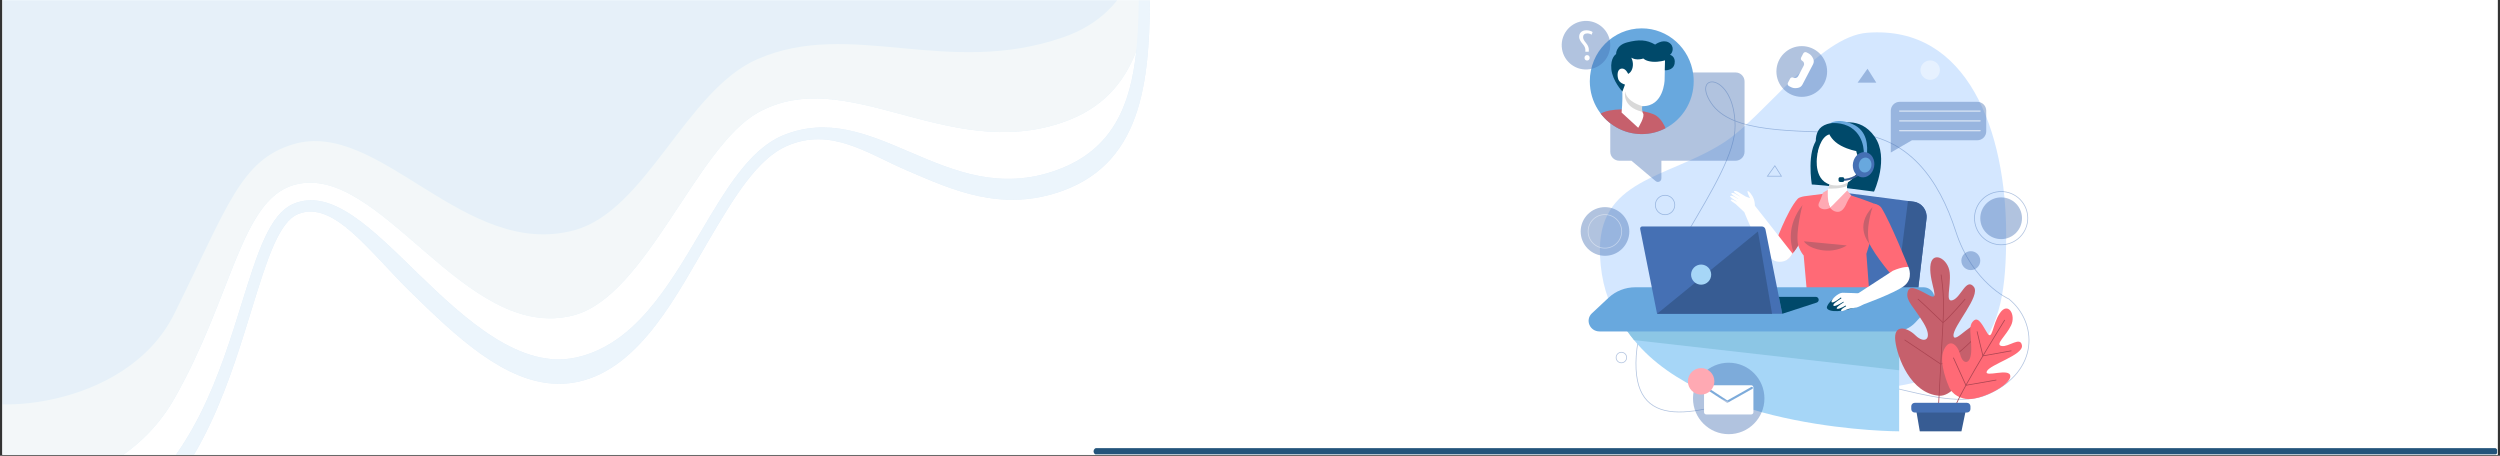 <svg xmlns="http://www.w3.org/2000/svg" xmlns:xlink="http://www.w3.org/1999/xlink" width="1920" zoomAndPan="magnify" viewBox="0 0 1440 262.5" height="350" preserveAspectRatio="xMidYMid meet" version="1.0"><rect x="0" y="0" width="1440" height="262.5" fill="#333333" stroke="none"/><defs><filter x="0%" y="0%" width="100%" height="100%" id="037cc1daf7"><feColorMatrix values="0 0 0 0 1 0 0 0 0 1 0 0 0 0 1 0 0 0 1 0" color-interpolation-filters="sRGB"/></filter><clipPath id="9c82b0b0b5"><path d="M 1.367 0 L 1438.629 0 L 1438.629 262 L 1.367 262 Z M 1.367 0 " clip-rule="nonzero"/></clipPath><clipPath id="ddd956cef1"><path d="M 936 40 L 1168.984 40 L 1168.984 244 L 936 244 Z M 936 40 " clip-rule="nonzero"/></clipPath><clipPath id="11b23661ed"><path d="M 1131 104 L 1168.984 104 L 1168.984 148 L 1131 148 Z M 1131 104 " clip-rule="nonzero"/></clipPath><clipPath id="b4d663b9b7"><path d="M 899.531 12.043 L 928 12.043 L 928 41 L 899.531 41 Z M 899.531 12.043 " clip-rule="nonzero"/></clipPath><clipPath id="8e058bc619"><path d="M 975 208 L 1017 208 L 1017 250.086 L 975 250.086 Z M 975 208 " clip-rule="nonzero"/></clipPath><clipPath id="e358fee872"><path d="M 1.367 0 L 663 0 L 663 262 L 1.367 262 Z M 1.367 0 " clip-rule="nonzero"/></clipPath><mask id="92b0288dba"><g filter="url(#037cc1daf7)"><rect x="-144" width="1728" fill="#000000" y="-26.25" height="315" fill-opacity="0.17"/></g></mask><clipPath id="3958d7b945"><path d="M 0.367 0 L 661.988 0 L 661.988 262 L 0.367 262 Z M 0.367 0 " clip-rule="nonzero"/></clipPath><clipPath id="40ea6c555b"><path d="M 0.367 0 L 661.988 0 L 661.988 233 L 0.367 233 Z M 0.367 0 " clip-rule="nonzero"/></clipPath><clipPath id="8f78d3eb15"><path d="M 0.367 0 L 661.988 0 L 661.988 262 L 0.367 262 Z M 0.367 0 " clip-rule="nonzero"/></clipPath><clipPath id="a111a5ad33"><rect x="0" width="662" y="0" height="262"/></clipPath><clipPath id="3e119c6452"><path d="M 629.887 258 L 1438.348 258 L 1438.348 261.699 L 629.887 261.699 Z M 629.887 258 " clip-rule="nonzero"/></clipPath><clipPath id="d05aeaaf70"><path d="M 629.887 259.98 C 629.887 260.516 630.102 261.031 630.48 261.41 C 630.859 261.789 631.375 262 631.91 262 L 1436.609 262 C 1437.145 262 1437.66 261.789 1438.039 261.41 C 1438.418 261.031 1438.633 260.516 1438.633 259.98 C 1438.633 259.441 1438.418 258.93 1438.039 258.551 C 1437.66 258.172 1437.145 257.957 1436.609 257.957 L 631.91 257.957 C 631.375 257.957 630.859 258.172 630.48 258.551 C 630.102 258.93 629.887 259.441 629.887 259.98 Z M 629.887 259.98 " clip-rule="nonzero"/></clipPath></defs><g clip-path="url(#9c82b0b0b5)"><path fill="#ffffff" d="M 1.367 0 L 1438.633 0 L 1438.633 262 L 1.367 262 Z M 1.367 0 " fill-opacity="1" fill-rule="nonzero"/><path fill="#ffffff" d="M 1.367 0 L 1438.633 0 L 1438.633 262 L 1.367 262 Z M 1.367 0 " fill-opacity="1" fill-rule="nonzero"/></g><path fill="#d4e7ff" d="M 921.605 147.344 C 924.355 206.883 977.312 223.836 1043.273 225.105 C 1143.852 227.051 1155.559 195.086 1155.559 135.48 C 1155.559 75.875 1133.633 14.336 1075.496 18.871 C 1047.875 21.023 1016.523 66.816 993.051 82.012 C 960.621 103.008 919.531 102.613 921.605 147.344 Z M 921.605 147.344 " fill-opacity="1" fill-rule="nonzero"/><g clip-path="url(#ddd956cef1)"><path stroke-linecap="butt" transform="matrix(-0.439, 0, 0, 0.439, 1169.019, 12.042)" fill="none" stroke-linejoin="miter" d="M 27.143 364.846 C 27.143 364.846 74.883 344.016 96.813 276.146 C 118.769 208.266 158.543 151.104 233.927 147.271 C 309.31 143.429 390.843 148.151 417.783 107.701 C 444.715 67.242 387.149 66.326 386.339 137.301 C 385.53 208.275 509.596 338.449 516.075 439.521 C 522.563 540.593 438.805 520.537 334.737 479.9 C 230.669 439.281 122.035 519.674 54.315 489.603 C -13.396 459.523 -10.459 395.21 27.143 364.846 Z M 27.143 364.846 " stroke="#4570b4" stroke-width="1" stroke-opacity="0.42" stroke-miterlimit="10"/></g><path fill="#4570b4" d="M 1152.656 137.73 C 1146.023 137.73 1140.645 132.352 1140.645 125.715 C 1140.645 119.078 1146.023 113.695 1152.656 113.695 C 1159.293 113.695 1164.672 119.078 1164.672 125.715 C 1164.672 132.352 1159.293 137.73 1152.656 137.73 Z M 1152.656 137.73 " fill-opacity="0.42" fill-rule="nonzero"/><g clip-path="url(#11b23661ed)"><path stroke-linecap="butt" transform="matrix(-0.439, 0, 0, 0.439, 1169.019, 12.042)" fill="none" stroke-linejoin="miter" d="M 61.978 283.51 C 75.622 269.867 75.622 247.765 61.978 234.121 C 48.334 220.487 26.218 220.487 12.574 234.121 C -1.07 247.765 -1.07 269.867 12.574 283.51 C 26.218 297.145 48.334 297.145 61.978 283.51 Z M 61.978 283.51 " stroke="#4570b4" stroke-width="1" stroke-opacity="0.42" stroke-miterlimit="10"/></g><path fill="#4570b4" d="M 924.48 147.344 C 916.742 147.344 910.469 141.066 910.469 133.324 C 910.469 125.586 916.742 119.309 924.48 119.309 C 932.219 119.309 938.492 125.586 938.492 133.324 C 938.492 141.066 932.219 147.344 924.48 147.344 Z M 924.48 147.344 " fill-opacity="0.42" fill-rule="nonzero"/><path stroke-linecap="butt" transform="matrix(-0.439, 0, 0, 0.439, 1169.019, 12.042)" fill="none" stroke-linejoin="miter" d="M 334.185 190.069 L 325.57 203.757 L 343.913 203.757 Z M 334.185 190.069 " stroke="#4570b4" stroke-width="1" stroke-opacity="0.42" stroke-miterlimit="10"/><path fill="#4570b4" d="M 1075.688 39.582 L 1080.746 47.605 L 1069.984 47.605 Z M 1075.688 39.582 " fill-opacity="0.42" fill-rule="nonzero"/><path fill="#4570b4" d="M 1037.816 55.793 C 1029.746 55.793 1023.207 49.25 1023.207 41.176 C 1023.207 33.105 1029.746 26.562 1037.816 26.562 C 1045.887 26.562 1052.426 33.105 1052.426 41.176 C 1052.426 49.25 1045.887 55.793 1037.816 55.793 Z M 1037.816 55.793 " fill-opacity="0.42" fill-rule="nonzero"/><path fill="#ffffff" d="M 1038.109 39.371 L 1038.93 37.801 C 1039.461 36.793 1039.066 35.547 1038.059 35.016 C 1037.375 34.656 1037.105 33.809 1037.469 33.117 L 1038.695 30.762 C 1039.055 30.078 1039.902 29.809 1040.594 30.168 L 1041.664 30.73 C 1042.676 31.262 1043.496 32.082 1044.02 33.09 L 1044.332 33.695 C 1044.871 34.734 1044.867 35.977 1044.324 37.016 L 1042.027 41.414 L 1040.496 44.348 L 1038.195 48.746 C 1037.652 49.785 1036.641 50.496 1035.473 50.645 L 1034.801 50.734 C 1033.676 50.883 1032.527 50.676 1031.52 50.148 L 1030.449 49.586 C 1029.762 49.227 1029.496 48.379 1029.852 47.688 L 1031.078 45.332 C 1031.438 44.648 1032.285 44.379 1032.977 44.734 C 1033.984 45.266 1035.23 44.871 1035.762 43.863 L 1036.582 42.293 Z M 1038.109 39.371 " fill-opacity="1" fill-rule="nonzero"/><path stroke-linecap="butt" transform="matrix(-0.439, 0, 0, 0.439, 1169.019, 12.042)" fill="none" stroke-linejoin="miter" d="M 542.428 441.691 C 542.428 445.489 539.349 448.584 535.531 448.584 C 531.73 448.584 528.633 445.506 528.633 441.691 C 528.633 437.875 531.712 434.798 535.531 434.798 C 539.349 434.807 542.428 437.893 542.428 441.691 Z M 542.428 441.691 " stroke="#4570b4" stroke-width="1" stroke-opacity="0.42" stroke-miterlimit="10"/><path fill="#ffffff" d="M 1111.785 45.992 C 1108.695 45.992 1106.191 43.488 1106.191 40.398 C 1106.191 37.309 1108.695 34.805 1111.785 34.805 C 1114.871 34.805 1117.375 37.309 1117.375 40.398 C 1117.375 43.488 1114.871 45.992 1111.785 45.992 Z M 1111.785 45.992 " fill-opacity="0.42" fill-rule="nonzero"/><path stroke-linecap="butt" transform="matrix(-0.439, 0, 0, 0.439, 1169.019, 12.042)" fill="none" stroke-linejoin="miter" d="M 478.232 254.275 C 485.272 254.275 490.977 248.574 490.977 241.539 C 490.977 234.504 485.272 228.803 478.232 228.803 C 471.201 228.803 465.496 234.504 465.496 241.539 C 465.496 248.574 471.201 254.275 478.232 254.275 Z M 478.232 254.275 " stroke="#4570b4" stroke-width="1" stroke-opacity="0.42" stroke-miterlimit="10"/><path fill="#4570b4" d="M 1135.188 155.582 C 1132.18 155.582 1129.738 153.145 1129.738 150.133 C 1129.738 147.121 1132.18 144.684 1135.188 144.684 C 1138.199 144.684 1140.637 147.121 1140.637 150.133 C 1140.637 153.145 1138.199 155.582 1135.188 155.582 Z M 1135.188 155.582 " fill-opacity="0.42" fill-rule="nonzero"/><path stroke-linecap="butt" transform="matrix(-0.439, 0, 0, 0.439, 1169.019, 12.042)" fill="none" stroke-linejoin="miter" d="M 557.158 298.159 C 569.324 298.159 579.176 288.304 579.176 276.146 C 579.176 263.988 569.324 254.133 557.158 254.133 C 544.991 254.133 535.139 263.988 535.139 276.146 C 535.139 288.304 544.991 298.159 557.158 298.159 Z M 557.158 298.159 " stroke="#ffffff" stroke-width="1" stroke-opacity="0.42" stroke-miterlimit="10"/><path fill="#4570b4" d="M 932.695 41.738 L 999.684 41.738 C 1002.547 41.738 1004.863 44.062 1004.863 46.922 L 1004.863 87.395 C 1004.863 90.262 1002.543 92.578 999.684 92.578 L 956.961 92.578 L 956.961 102.781 C 956.961 104.488 954.969 105.418 953.66 104.32 L 939.715 92.578 L 932.695 92.578 C 929.832 92.578 927.516 90.254 927.516 87.395 L 927.516 46.926 C 927.516 44.062 929.832 41.738 932.695 41.738 Z M 932.695 41.738 " fill-opacity="0.42" fill-rule="nonzero"/><path fill="#68a8de" d="M 915.73 46.789 C 915.73 52.84 917.469 58.477 920.465 63.211 C 920.938 63.973 921.449 64.711 921.992 65.422 C 927.465 72.613 936.027 77.242 945.648 77.242 C 950.59 77.242 955.246 76.027 959.352 73.863 C 968.984 68.805 975.57 58.578 975.57 46.789 C 975.57 45.414 975.48 44.055 975.301 42.723 C 973.352 27.828 960.816 16.332 945.648 16.332 C 929.129 16.332 915.73 29.969 915.73 46.789 Z M 915.73 46.789 " fill-opacity="1" fill-rule="nonzero"/><path fill="#c6606c" d="M 921.992 65.418 C 927.465 72.605 936.027 77.234 945.648 77.234 C 950.59 77.234 955.246 76.02 959.352 73.859 C 958.793 72.457 957.074 68.738 954.027 66.656 C 950.227 64.051 938.68 62.488 930.672 63.176 C 925.945 63.574 923.336 64.625 921.992 65.418 Z M 921.992 65.418 " fill-opacity="1" fill-rule="nonzero"/><path fill="#ffffff" d="M 959.121 31.34 L 958.809 46.211 C 958.809 46.211 958.336 61.406 945.98 61.137 C 933.617 60.867 931.008 42.098 931.008 42.098 L 932.953 30.711 C 932.953 30.711 947.398 21.066 959.121 31.34 Z M 959.121 31.34 " fill-opacity="1" fill-rule="nonzero"/><path fill="#ffffff" d="M 945.895 57.562 C 945.895 57.562 944.977 63.312 946.359 65.191 C 947.742 67.074 943.609 73.602 943.609 73.602 L 934.035 64.82 C 934.035 64.82 934.672 58.379 934.496 52.738 Z M 945.895 57.562 " fill-opacity="1" fill-rule="nonzero"/><path fill="#00496a" d="M 959.051 34.754 C 959.051 34.754 955.496 35.887 951.691 35.551 C 947.887 35.215 946.551 33.684 946.551 33.684 C 946.551 33.684 945.281 34.219 943.215 34.219 C 941.148 34.219 939.609 33.215 939.609 33.215 C 939.609 33.215 941.012 35.621 940.41 38.691 C 939.812 41.762 937.809 42.559 937.809 42.559 C 937.809 42.559 936.539 39.488 934.34 39.488 C 932.141 39.488 931.336 41.824 931.906 44.895 C 932.473 47.969 936.008 48.703 936.008 48.703 L 934.5 52.746 C 934.5 52.746 928.805 46.633 928.137 39.895 C 927.469 33.152 930.871 31.148 930.871 31.148 C 930.871 31.148 930.586 26.141 937.266 24.406 C 943.949 22.668 948.352 22.805 953.359 25.68 C 953.359 25.68 957.562 22.477 961.102 24.406 C 964.637 26.344 963.637 30.48 961.902 31.547 C 961.902 31.547 965.305 32.414 964.574 36.617 C 963.84 40.82 958.941 40.492 958.941 40.492 Z M 959.051 34.754 " fill-opacity="1" fill-rule="nonzero"/><path fill="#d9d9d9" d="M 945.98 61.137 C 945.98 61.137 936.992 58.758 936.109 52.746 C 936.109 52.746 933.879 61.461 945.98 64.418 C 945.98 64.418 945.621 61.828 945.98 61.137 Z M 945.98 61.137 " fill-opacity="1" fill-rule="nonzero"/><g clip-path="url(#b4d663b9b7)"><path fill="#4570b4" d="M 899.723 28.289 C 898.477 20.664 903.645 13.473 911.27 12.227 C 918.895 10.98 926.086 16.152 927.332 23.777 C 928.578 31.402 923.406 38.598 915.781 39.844 C 908.16 41.09 900.969 35.918 899.723 28.289 Z M 899.723 28.289 " fill-opacity="0.42" fill-rule="nonzero"/></g><path fill="#ffffff" d="M 915.102 29.801 L 915.152 29.152 C 915.301 27.801 914.852 26.324 913.602 24.824 C 912.473 23.496 911.852 22.52 911.852 21.391 C 911.852 20.113 912.652 19.262 914.23 19.238 C 915.133 19.238 916.129 19.535 916.758 20.016 L 917.355 18.438 C 916.527 17.84 915.102 17.438 913.773 17.438 C 910.898 17.438 909.598 19.211 909.598 21.117 C 909.598 22.82 910.547 24.047 911.75 25.473 C 912.852 26.773 913.25 27.879 913.176 29.152 L 913.152 29.801 Z M 915.648 33.309 C 915.648 32.383 915.027 31.734 914.148 31.734 C 913.27 31.734 912.672 32.383 912.672 33.309 C 912.672 34.188 913.246 34.859 914.172 34.859 C 915.051 34.859 915.648 34.188 915.648 33.309 Z M 915.648 33.309 " fill-opacity="1" fill-rule="nonzero"/><path fill="#a6d6f7" d="M 937.312 190.555 C 937.355 190.699 937.41 190.82 937.48 190.91 C 938.664 192.625 939.91 194.289 941.223 195.895 L 941.23 195.895 C 983.977 248.441 1093.906 248.441 1093.906 248.441 L 1093.906 185.73 L 937.48 185.73 C 937.48 185.73 936.875 189.141 937.312 190.555 Z M 937.312 190.555 " fill-opacity="1" fill-rule="nonzero"/><path fill="#8cc6e5" d="M 937.312 190.555 C 937.355 190.699 937.41 190.82 937.48 190.91 C 938.664 192.625 939.91 194.289 941.223 195.895 L 941.23 195.895 L 1093.906 213.277 L 1093.906 190.555 Z M 937.312 190.555 " fill-opacity="1" fill-rule="nonzero"/><path fill="#ff6a76" d="M 1022.105 141.367 L 1029.672 149.391 C 1029.672 149.391 1031.223 147.797 1033.078 145.355 C 1033.961 144.184 1034.914 142.82 1035.793 141.344 C 1036.945 139.41 1037.977 137.293 1038.57 135.168 C 1040.562 128.035 1039.746 112.992 1039.746 112.992 C 1039.746 112.992 1036.52 113.34 1035.418 114.57 C 1029.211 121.484 1022.105 141.367 1022.105 141.367 Z M 1022.105 141.367 " fill-opacity="1" fill-rule="nonzero"/><path fill="#4570b4" d="M 1050.547 167.574 L 1104.73 167.574 L 1109.68 125.898 C 1110.246 121.129 1106.922 116.785 1102.246 116.176 L 1098.988 115.754 L 1057.586 110.371 Z M 1050.547 167.574 " fill-opacity="1" fill-rule="nonzero"/><path fill="#ff6a76" d="M 1063.773 111.754 C 1063.773 111.754 1081.406 117.422 1082.367 118.887 C 1083.316 120.344 1075.043 146.191 1075.043 146.191 L 1076.637 167.582 L 1040.73 167.582 L 1038.918 147.168 C 1038.918 147.168 1035.078 142.949 1034.84 135.98 C 1034.605 129.008 1039.746 112.992 1039.746 112.992 L 1052.273 111.348 Z M 1063.773 111.754 " fill-opacity="1" fill-rule="nonzero"/><path fill="#00496a" d="M 1058.73 71.602 C 1058.73 71.602 1071.02 66.312 1079.742 78.648 C 1088.469 90.984 1079.434 110.371 1079.434 110.371 C 1079.434 110.371 1057.168 107.461 1051.008 106.867 C 1044.848 106.277 1043.598 106.277 1043.598 106.277 C 1043.598 106.277 1040.422 86.797 1047.195 79.633 C 1053.98 72.477 1058.73 71.602 1058.73 71.602 Z M 1058.73 71.602 " fill-opacity="1" fill-rule="nonzero"/><path fill="#ffffff" d="M 1054.16 119.707 L 1064.535 112.594 C 1064.535 112.594 1063.68 109.871 1063.895 107.148 C 1063.941 106.543 1064.043 105.941 1064.219 105.367 C 1064.305 105.082 1064.41 104.801 1064.535 104.527 L 1054.16 104.008 C 1054.16 104.008 1054.09 104.852 1053.898 105.934 C 1053.742 106.781 1053.512 107.777 1053.164 108.645 C 1052.914 109.285 1052.602 109.852 1052.215 110.246 C 1050.629 111.859 1054.16 119.707 1054.16 119.707 Z M 1054.16 119.707 " fill-opacity="1" fill-rule="nonzero"/><path fill="#d9d9d9" d="M 1053.164 108.645 C 1054.496 108.688 1060.219 108.773 1063.895 107.148 C 1063.941 106.543 1064.043 105.941 1064.219 105.367 C 1064.219 105.367 1057.223 106.219 1053.898 105.934 C 1053.742 106.781 1053.512 107.777 1053.164 108.645 Z M 1053.164 108.645 " fill-opacity="1" fill-rule="nonzero"/><path fill="#ffffff" d="M 1048.316 76.281 L 1046.586 90.586 C 1046.586 90.586 1044.32 105.324 1056.207 106.75 C 1068.098 108.184 1072.094 94.434 1072.094 94.434 L 1073.504 79.254 C 1073.508 79.254 1060.965 68.031 1048.316 76.281 Z M 1048.316 76.281 " fill-opacity="1" fill-rule="nonzero"/><path fill="#00496a" d="M 1053.742 77.391 C 1053.742 77.391 1055.297 81.215 1060.41 83.93 C 1064.945 86.336 1069.199 87.004 1069.199 87.004 C 1069.199 87.004 1069.883 91.031 1072.176 93.555 C 1072.176 93.555 1076.148 86.02 1074.523 79.527 C 1072.906 73.035 1064.527 69.902 1057.172 70.562 C 1049.824 71.223 1047.176 73.922 1046.199 78.207 C 1045.223 82.492 1046.852 88.285 1046.852 88.285 C 1046.852 88.285 1048.43 78.73 1053.742 77.391 Z M 1053.742 77.391 " fill-opacity="1" fill-rule="nonzero"/><path fill="#68a8de" d="M 1073.508 90.402 C 1073.508 90.402 1074.922 79.527 1066.539 73.754 C 1061.078 69.988 1054.203 70.992 1054.203 70.992 C 1054.203 70.992 1058.539 67.727 1067.074 71.496 C 1075.613 75.266 1076.051 83.789 1075.184 90.402 Z M 1073.508 90.402 " fill-opacity="1" fill-rule="nonzero"/><path fill="#375c93" d="M 1092.375 167.574 L 1104.734 167.574 L 1109.688 125.898 C 1110.254 121.129 1106.93 116.785 1102.25 116.176 L 1098.992 115.75 Z M 1092.375 167.574 " fill-opacity="1" fill-rule="nonzero"/><path fill="#375c93" d="M 1061.906 104.133 C 1067.578 104.133 1071.789 100.184 1071.977 100.004 L 1071.215 99.176 C 1071.172 99.219 1066.57 103.516 1060.816 102.945 L 1060.711 104.07 C 1061.117 104.113 1061.516 104.133 1061.906 104.133 Z M 1061.906 104.133 " fill-opacity="1" fill-rule="nonzero"/><path fill="#68a8de" d="M 921.348 190.91 L 1091.352 190.91 C 1095.898 190.91 1100.234 189.035 1103.254 185.754 L 1112.59 175.625 C 1116.215 171.695 1113.328 165.469 1107.887 165.469 L 941.926 165.469 C 936.191 165.469 930.68 167.625 926.555 171.48 L 916.973 180.434 C 912.891 184.238 915.684 190.91 921.348 190.91 Z M 921.348 190.91 " fill-opacity="1" fill-rule="nonzero"/><path fill="#ffffff" d="M 998.875 115.383 C 999.18 115.551 999.66 115.832 1000.18 116.145 L 1000.281 115.98 C 998.723 114.992 996.426 113.441 996.582 113.066 C 996.82 112.5 997.984 112.801 998.848 113.266 C 999.348 113.539 1000.258 114.082 1001.133 114.613 L 1001.195 114.512 C 999.652 113.535 997.082 111.832 997.25 111.434 C 997.484 110.867 998.648 111.168 999.516 111.633 C 1000.062 111.934 1001.102 112.555 1002.055 113.129 L 1002.129 113.012 C 1000.598 112.02 998.605 110.648 998.75 110.301 C 998.984 109.734 1000.148 110.035 1001.016 110.5 C 1002.188 111.137 1005.582 113.234 1005.582 113.234 L 1008.055 114.137 C 1007.52 113.273 1006.016 110.062 1006.719 110.062 C 1007.426 110.062 1009.355 112.301 1010.16 114.605 C 1010.758 116.332 1010.832 117.871 1010.832 118.531 L 1032.512 146.082 C 1032.512 146.082 1032 146.887 1031.223 147.965 C 1028.973 151.074 1023.734 151.758 1020.707 149.398 C 1018.316 147.527 1016.438 145.062 1014.586 142.539 C 1011.105 137.793 1005.918 125.191 1004.703 122.176 L 999.797 117.578 C 998.449 116.703 996.738 115.527 996.863 115.215 C 997.074 114.711 998.109 114.973 998.875 115.383 Z M 998.875 115.383 " fill-opacity="1" fill-rule="nonzero"/><path fill="#00496a" d="M 1055.902 172.172 C 1055.902 172.172 1053.367 174.043 1052.367 176.578 C 1051.363 179.113 1057.77 180.746 1068.465 177.113 C 1076.242 174.473 1063.109 166.359 1055.902 172.172 Z M 1055.902 172.172 " fill-opacity="1" fill-rule="nonzero"/><path fill="#00496a" d="M 1059.926 104.82 L 1061.359 104.82 C 1061.871 104.82 1062.285 104.395 1062.285 103.879 L 1062.285 102.992 C 1062.285 102.477 1061.871 102.055 1061.359 102.055 L 1059.926 102.055 C 1059.414 102.055 1058.996 102.477 1058.996 102.992 L 1058.996 103.879 C 1059.004 104.395 1059.414 104.82 1059.926 104.82 Z M 1059.926 104.82 " fill-opacity="1" fill-rule="nonzero"/><path fill="#4570b4" d="M 1067.379 93.629 C 1066.59 97.594 1068.652 101.367 1071.988 102.059 C 1075.328 102.75 1078.672 100.098 1079.469 96.137 C 1080.262 92.172 1078.199 88.398 1074.859 87.707 C 1071.523 87.016 1068.172 89.668 1067.379 93.629 Z M 1067.379 93.629 " fill-opacity="1" fill-rule="nonzero"/><path fill="#68a8de" d="M 1070.742 94.328 C 1070.277 96.664 1071.492 98.895 1073.461 99.301 C 1075.426 99.703 1077.402 98.141 1077.867 95.805 C 1078.336 93.469 1077.121 91.238 1075.152 90.832 C 1073.184 90.422 1071.211 91.992 1070.742 94.328 Z M 1070.742 94.328 " fill-opacity="1" fill-rule="nonzero"/><path fill="#ff6a76" d="M 1079.461 117.32 C 1079.461 117.32 1082.488 117.777 1083.723 119.734 C 1088.992 128.117 1099.242 153.766 1099.242 153.766 L 1089.352 158.137 C 1089.352 158.137 1076.348 143.07 1075.152 135.898 C 1073.957 128.727 1079.461 117.32 1079.461 117.32 Z M 1079.461 117.32 " fill-opacity="1" fill-rule="nonzero"/><path fill="#ffffff" d="M 1090.289 155.953 L 1069.992 169.156 L 1072.855 175.52 C 1072.855 175.52 1091.121 168.953 1096.738 164.703 C 1102.352 160.449 1099.25 153.766 1099.25 153.766 C 1099.25 153.766 1096.137 153.398 1090.289 155.953 Z M 1090.289 155.953 " fill-opacity="1" fill-rule="nonzero"/><path fill="#ffffff" d="M 1070.582 168.953 C 1070.582 168.953 1063.738 168.629 1061.27 168.629 C 1058.805 168.629 1054.508 172.68 1054.98 173.973 C 1055.461 175.27 1060.395 171.301 1060.395 171.301 L 1060.672 171.832 C 1060.672 171.832 1056.293 174.504 1056.059 175.52 C 1055.82 176.535 1056.812 176.371 1058.242 175.762 C 1059.676 175.152 1061.824 173.773 1061.824 173.773 L 1062.062 174.062 C 1062.062 174.062 1057.922 176.613 1057.922 177.543 C 1057.922 178.477 1060.902 177.418 1063.094 175.961 L 1063.375 176.41 C 1063.375 176.41 1060.668 177.785 1060.469 178.676 C 1060.27 179.566 1061.746 179.207 1063.375 178.434 C 1065.008 177.66 1066.52 177.582 1068.633 177.258 C 1070.742 176.934 1073.246 175.371 1073.246 175.371 Z M 1070.582 168.953 " fill-opacity="1" fill-rule="nonzero"/><path fill="#4570b4" d="M 944.734 131.91 L 954.469 180.746 L 1026.586 180.746 L 1016.91 132.191 C 1016.703 131.164 1015.82 130.43 1014.793 130.43 L 945.926 130.43 C 945.16 130.43 944.578 131.145 944.734 131.91 Z M 944.734 131.91 " fill-opacity="1" fill-rule="nonzero"/><path fill="#00496a" d="M 1026.59 180.746 L 1046.398 174.297 C 1047.098 174.066 1047.57 173.418 1047.57 172.68 C 1047.57 171.738 1046.812 170.977 1045.871 170.977 L 1024.633 170.977 Z M 1026.59 180.746 " fill-opacity="1" fill-rule="nonzero"/><path fill="#c6606c" d="M 1078.586 119.301 C 1078.586 119.301 1074.152 131.848 1076.836 140.465 C 1076.836 140.465 1067.766 130.387 1078.586 119.301 Z M 1078.586 119.301 " fill-opacity="1" fill-rule="nonzero"/><path fill="#c6606c" d="M 1033.078 145.355 C 1033.961 144.184 1034.914 142.82 1035.793 141.344 C 1033.961 134.148 1038.223 118.125 1038.223 118.125 C 1028.887 130.031 1031.488 141.086 1033.078 145.355 Z M 1033.078 145.355 " fill-opacity="1" fill-rule="nonzero"/><path fill="#375c93" d="M 1012.57 133.324 L 954.469 180.746 L 1020.715 180.746 Z M 1012.57 133.324 " fill-opacity="1" fill-rule="nonzero"/><path fill="#a6d6f7" d="M 977.648 163.539 C 974.691 162.324 973.281 158.938 974.496 155.977 C 975.715 153.02 979.098 151.605 982.059 152.824 C 985.016 154.043 986.426 157.43 985.211 160.387 C 983.992 163.348 980.605 164.758 977.648 163.539 Z M 977.648 163.539 " fill-opacity="1" fill-rule="nonzero"/><path fill="#ffa9b3" d="M 1063.961 109.727 L 1054.16 119.703 C 1054.16 119.703 1055.859 122.105 1058.688 122.043 C 1061.516 121.977 1063.109 118.379 1063.906 116.504 C 1064.707 114.629 1066.34 112.586 1066.34 112.586 Z M 1063.961 109.727 " fill-opacity="1" fill-rule="nonzero"/><path fill="#ffa9b3" d="M 1054.16 119.707 C 1054.16 119.707 1051.629 121.246 1049.164 120.176 C 1046.699 119.109 1047.363 117.477 1048.23 115.754 C 1049.098 114.031 1050.031 110.961 1050.031 110.961 L 1052.844 109.34 C 1052.844 109.34 1052.348 115.902 1054.16 119.707 Z M 1054.16 119.707 " fill-opacity="1" fill-rule="nonzero"/><path fill="#c6606c" d="M 1039.043 138.977 L 1063.742 141.367 C 1063.742 141.367 1058.207 145.344 1049.68 144.141 C 1041.156 142.938 1039.043 138.977 1039.043 138.977 Z M 1039.043 138.977 " fill-opacity="1" fill-rule="nonzero"/><path fill="#4570b4" d="M 1094.254 58.641 L 1138.922 58.641 C 1141.766 58.641 1144.078 60.949 1144.078 63.797 L 1144.078 75.641 C 1144.078 78.488 1141.766 80.797 1138.922 80.797 L 1101.293 80.797 L 1089.098 87.848 L 1089.098 63.797 C 1089.098 60.949 1091.406 58.641 1094.254 58.641 Z M 1094.254 58.641 " fill-opacity="0.42" fill-rule="nonzero"/><path stroke-linecap="round" transform="matrix(-0.439, 0, 0, 0.439, 1169.019, 12.042)" fill="none" stroke-linejoin="round" d="M 64.648 118.294 L 170.656 118.294 " stroke="#ffffff" stroke-width="1" stroke-opacity="1" stroke-miterlimit="10"/><path stroke-linecap="round" transform="matrix(-0.439, 0, 0, 0.439, 1169.019, 12.042)" fill="none" stroke-linejoin="round" d="M 64.648 131.226 L 170.656 131.226 " stroke="#ffffff" stroke-width="1" stroke-opacity="1" stroke-miterlimit="10"/><path stroke-linecap="round" transform="matrix(-0.439, 0, 0, 0.439, 1169.019, 12.042)" fill="none" stroke-linejoin="round" d="M 64.648 144.167 L 170.656 144.167 " stroke="#ffffff" stroke-width="1" stroke-opacity="1" stroke-miterlimit="10"/><path fill="#c6606c" d="M 1091.695 196.344 C 1090.523 186.676 1098.152 188.129 1103.371 193.23 C 1108.59 198.332 1113.703 195.484 1107.918 185.953 C 1102.133 176.422 1097.898 173.492 1098.695 168.699 C 1099.496 163.902 1103.676 166 1110.914 169.988 C 1118.148 173.973 1111.312 163.559 1111.859 153.676 C 1112.406 143.797 1122.215 148.73 1123.039 157.055 C 1123.859 165.371 1120.148 174.684 1124.914 172.84 C 1129.672 170.988 1132.555 159.945 1136.883 165.16 C 1141.211 170.371 1124.664 188.059 1125.219 193.398 C 1125.773 198.734 1137.68 182.465 1141.102 187.82 C 1144.52 193.18 1129.723 228.949 1116.91 227.945 C 1100.637 226.676 1092.863 206.012 1091.695 196.344 Z M 1091.695 196.344 " fill-opacity="1" fill-rule="nonzero"/><path stroke-linecap="butt" transform="matrix(-0.439, 0, 0, 0.439, 1169.019, 12.042)" fill="none" stroke-linejoin="miter" d="M 116.081 332.828 C 116.081 332.828 111.427 358.3 113.287 390.603 C 115.147 422.907 119.374 504.189 119.374 504.189 " stroke="#aa4451" stroke-width="1" stroke-opacity="1" stroke-miterlimit="10"/><path stroke-linecap="butt" transform="matrix(-0.439, 0, 0, 0.439, 1169.019, 12.042)" fill="none" stroke-linejoin="miter" d="M 84.397 364.837 C 84.397 364.837 105.829 390.256 113.598 395.86 C 113.598 395.86 141.268 369.213 146.546 364.837 " stroke="#aa4451" stroke-width="1" stroke-opacity="1" stroke-miterlimit="10"/><path stroke-linecap="butt" transform="matrix(-0.439, 0, 0, 0.439, 1169.019, 12.042)" fill="none" stroke-linejoin="miter" d="M 71.741 415.72 C 71.741 415.72 103.951 448.112 116.553 450.256 L 163.946 418.504 " stroke="#aa4451" stroke-width="1" stroke-opacity="1" stroke-miterlimit="10"/><path fill="#ff6a76" d="M 1122.465 222.457 C 1122.465 222.457 1116.336 208.902 1119.637 201.621 C 1122.938 194.34 1127.672 198.613 1129.16 204.418 C 1130.648 210.223 1135.449 210.406 1135.449 201.254 C 1135.449 192.102 1133.727 188.234 1136.336 185.211 C 1138.945 182.191 1140.98 185.441 1144.363 191.328 C 1147.746 197.215 1147.383 186.988 1151.98 180.285 C 1156.574 173.582 1161.352 181.23 1158.387 187.422 C 1155.418 193.609 1148.84 198.562 1152.969 199.297 C 1157.098 200.031 1163.832 193.504 1164.648 199.012 C 1165.465 204.516 1146.305 209.867 1144.426 213.848 C 1142.539 217.828 1157.828 211.496 1157.945 216.715 C 1158.062 221.934 1140.27 231.094 1132.211 229.727 C 1124.152 228.363 1122.465 222.457 1122.465 222.457 Z M 1122.465 222.457 " fill-opacity="1" fill-rule="nonzero"/><path stroke-linecap="butt" transform="matrix(-0.439, 0, 0, 0.439, 1169.019, 12.042)" fill="none" stroke-linejoin="miter" d="M 32.51 392.329 C 32.51 392.329 85.652 477.676 96.831 504.189 " stroke="#aa4451" stroke-width="1" stroke-opacity="1" stroke-miterlimit="10"/><path stroke-linecap="butt" transform="matrix(-0.439, 0, 0, 0.439, 1169.019, 12.042)" fill="none" stroke-linejoin="miter" d="M 23.797 432.841 L 61.168 439.503 L 68.858 407.378 " stroke="#aa4451" stroke-width="1" stroke-opacity="1" stroke-miterlimit="10"/><path stroke-linecap="butt" transform="matrix(-0.439, 0, 0, 0.439, 1169.019, 12.042)" fill="none" stroke-linejoin="miter" d="M 43.546 471.175 L 83.481 478.085 L 99.937 441.851 " stroke="#aa4451" stroke-width="1" stroke-opacity="1" stroke-miterlimit="10"/><path fill="#375c93" d="M 1132.887 233.48 L 1103.246 233.48 L 1105.793 248.441 L 1129.797 248.441 Z M 1132.887 233.48 " fill-opacity="1" fill-rule="nonzero"/><path fill="#4570b4" d="M 1102.887 237.617 L 1132.98 237.617 C 1134.086 237.617 1134.977 236.719 1134.977 235.617 L 1134.977 234.027 C 1134.977 232.918 1134.082 232.027 1132.98 232.027 L 1102.887 232.027 C 1101.777 232.027 1100.887 232.926 1100.887 234.027 L 1100.887 235.617 C 1100.879 236.719 1101.777 237.617 1102.887 237.617 Z M 1102.887 237.617 " fill-opacity="1" fill-rule="nonzero"/><g clip-path="url(#8e058bc619)"><path fill="#4570b4" d="M 995.742 250.082 C 984.379 250.082 975.164 240.867 975.164 229.5 C 975.164 218.129 984.379 208.914 995.742 208.914 C 1007.105 208.914 1016.316 218.129 1016.316 229.5 C 1016.316 240.867 1007.105 250.082 995.742 250.082 Z M 995.742 250.082 " fill-opacity="0.42" fill-rule="nonzero"/></g><path fill="#ffffff" d="M 982.812 221.898 L 1008.676 221.898 C 1009.387 221.898 1009.961 222.473 1009.961 223.18 L 1009.961 237.434 C 1009.961 238.145 1009.387 238.719 1008.676 238.719 L 982.812 238.719 C 982.102 238.719 981.527 238.145 981.527 237.434 L 981.527 223.18 C 981.527 222.473 982.102 221.898 982.812 221.898 Z M 982.426 223.953 L 994.57 231.898 C 994.676 231.965 994.793 231.996 994.914 231.996 C 995.02 231.996 995.125 231.973 995.219 231.914 L 1009.359 223.973 C 1009.66 223.805 1009.766 223.426 1009.598 223.125 C 1009.43 222.828 1009.051 222.719 1008.75 222.887 L 994.93 230.645 L 983.105 222.906 C 982.816 222.719 982.434 222.801 982.246 223.086 C 982.059 223.379 982.141 223.766 982.426 223.953 Z M 982.426 223.953 " fill-opacity="1" fill-rule="nonzero"/><path fill="#ffa9b3" d="M 979.852 227.281 C 975.641 227.281 972.223 223.863 972.223 219.648 C 972.223 215.434 975.641 212.02 979.852 212.02 C 984.066 212.02 987.484 215.434 987.484 219.648 C 987.484 223.863 984.066 227.281 979.852 227.281 Z M 979.852 227.281 " fill-opacity="1" fill-rule="nonzero"/><g clip-path="url(#e358fee872)"><g mask="url(#92b0288dba)"><g transform="matrix(1, 0, 0, 1, 1, 0)"><g clip-path="url(#a111a5ad33)"><g clip-path="url(#3958d7b945)"><path fill="#68a8de" d="M -23.582 -143.551 L -23.582 274.828 C -15.035 288.676 65.129 289.82 99.41 229.625 C 132.727 171.125 137.617 115.73 167.918 106.637 C 217.508 91.781 266.551 198.5 329.715 181.5 C 371.305 170.348 400.008 84.699 435.562 64.863 C 486.66 36.387 544.434 93.609 611.344 70.391 C 633.465 62.715 646.262 48.363 653.484 29.395 C 650.145 61.113 639.68 86.387 607.824 97.953 C 575.145 109.836 548.59 98.5 522.949 87.531 C 498.637 77.109 475.648 67.328 449.777 78.07 C 430.719 86.07 417.008 109.195 402.566 133.691 C 383.734 165.547 364.312 198.457 330.902 205.906 C 298.816 213.035 267.281 184.242 239.859 157.688 C 214.219 132.824 190.496 108.008 168.102 117.375 C 154.254 123.18 147.309 145.621 138.441 174.051 C 125.734 214.953 109.922 265.824 67.461 294.711 C 51.008 305.906 5.168 314.773 -23.535 298.684 L -23.535 311.984 C -11.836 317.699 1.828 319.984 15.359 319.984 C 38.027 319.984 60.148 313.539 71.117 306.09 C 115.449 275.926 132.316 215.594 144.656 175.969 C 152.656 150.191 159.555 127.844 170.66 123.316 C 191.184 114.906 211.887 145.254 235.926 168.609 C 261.34 193.383 289.949 221.078 321.027 221.078 C 324.73 221.078 328.48 220.668 332.273 219.844 C 368.379 211.801 389.496 168.473 408.098 136.984 C 422.035 113.445 435.289 91.461 452.246 84.059 C 477.75 72.953 498.684 88.492 521.719 98.316 C 547.266 109.242 576.012 122.633 611.113 109.879 C 658.648 92.605 661.434 43.016 661.434 -8.082 L 661.434 -12.699 C 661.848 -19.145 661.984 -25.859 661.984 -32.719 L 661.984 -143.551 Z M -23.582 -143.551 " fill-opacity="1" fill-rule="nonzero"/><path fill="#b5d2dd" d="M 435.562 64.863 C 400.008 84.699 371.305 170.348 329.668 181.547 C 266.504 198.547 217.465 91.781 167.875 106.68 C 137.57 115.777 132.68 171.125 99.363 229.672 C 65.129 289.82 -15.035 288.676 -23.582 274.828 L -23.582 -94.645 L 661.984 -94.645 L 661.984 -32.719 C 661.984 16.371 653.711 55.723 611.344 70.391 C 544.434 93.609 486.617 36.387 435.562 64.863 Z M 435.562 64.863 " fill-opacity="1" fill-rule="nonzero"/></g><g clip-path="url(#40ea6c555b)"><path fill="#68a8de" d="M 435.383 34.012 C 394.02 51.973 371.305 121.445 329.668 132.641 C 266.504 149.645 217.465 68.199 167.875 83.098 C 137.57 92.191 130.215 118.566 99.363 180.77 C 71.438 237.121 -15.035 239.773 -23.582 225.926 L -23.582 -143.551 L 661.984 -143.551 L 661.984 -81.621 C 661.984 -32.535 653.711 6.816 611.344 21.488 C 544.434 44.707 489.039 10.703 435.383 34.012 Z M 435.383 34.012 " fill-opacity="1" fill-rule="nonzero"/></g><g clip-path="url(#8f78d3eb15)"><path fill="#8cc1eb" d="M 654.992 -70.012 L 654.992 -8.082 C 654.992 40.547 651.426 82.094 607.824 97.953 C 575.145 109.836 548.59 98.5 522.949 87.531 C 498.637 77.109 475.648 67.328 449.777 78.07 C 430.719 86.07 417.008 109.195 402.566 133.691 C 383.734 165.547 364.312 198.457 330.902 205.906 C 298.816 213.035 267.281 184.242 239.859 157.688 C 214.219 132.824 190.496 108.008 168.102 117.375 C 154.254 123.18 147.309 145.621 138.441 174.051 C 125.734 214.953 109.922 265.824 67.461 294.711 C 51.008 305.906 5.168 314.773 -23.535 298.684 L -23.535 311.984 C -11.836 317.699 1.828 319.984 15.359 319.984 C 38.027 319.984 60.148 313.539 71.117 306.09 C 115.449 275.926 132.316 215.594 144.656 175.969 C 152.656 150.191 159.555 127.844 170.66 123.316 C 191.184 114.906 211.887 145.254 235.926 168.609 C 261.34 193.383 289.949 221.078 321.027 221.078 C 324.73 221.078 328.48 220.668 332.273 219.844 C 368.379 211.801 389.496 168.473 408.098 136.984 C 422.035 113.445 435.289 91.461 452.246 84.059 C 477.75 72.953 498.684 88.492 521.719 98.316 C 547.266 109.242 576.012 122.633 611.113 109.879 C 658.648 92.605 661.434 43.016 661.434 -8.082 L 661.434 -70.012 Z M 654.992 -70.012 " fill-opacity="1" fill-rule="nonzero"/></g></g></g></g></g><g clip-path="url(#3e119c6452)"><g clip-path="url(#d05aeaaf70)"><path fill="#23547b" d="M 629.887 258.121 L 1438.629 258.121 L 1438.629 261.828 L 629.887 261.828 Z M 629.887 258.121 " fill-opacity="1" fill-rule="nonzero"/></g></g></svg>